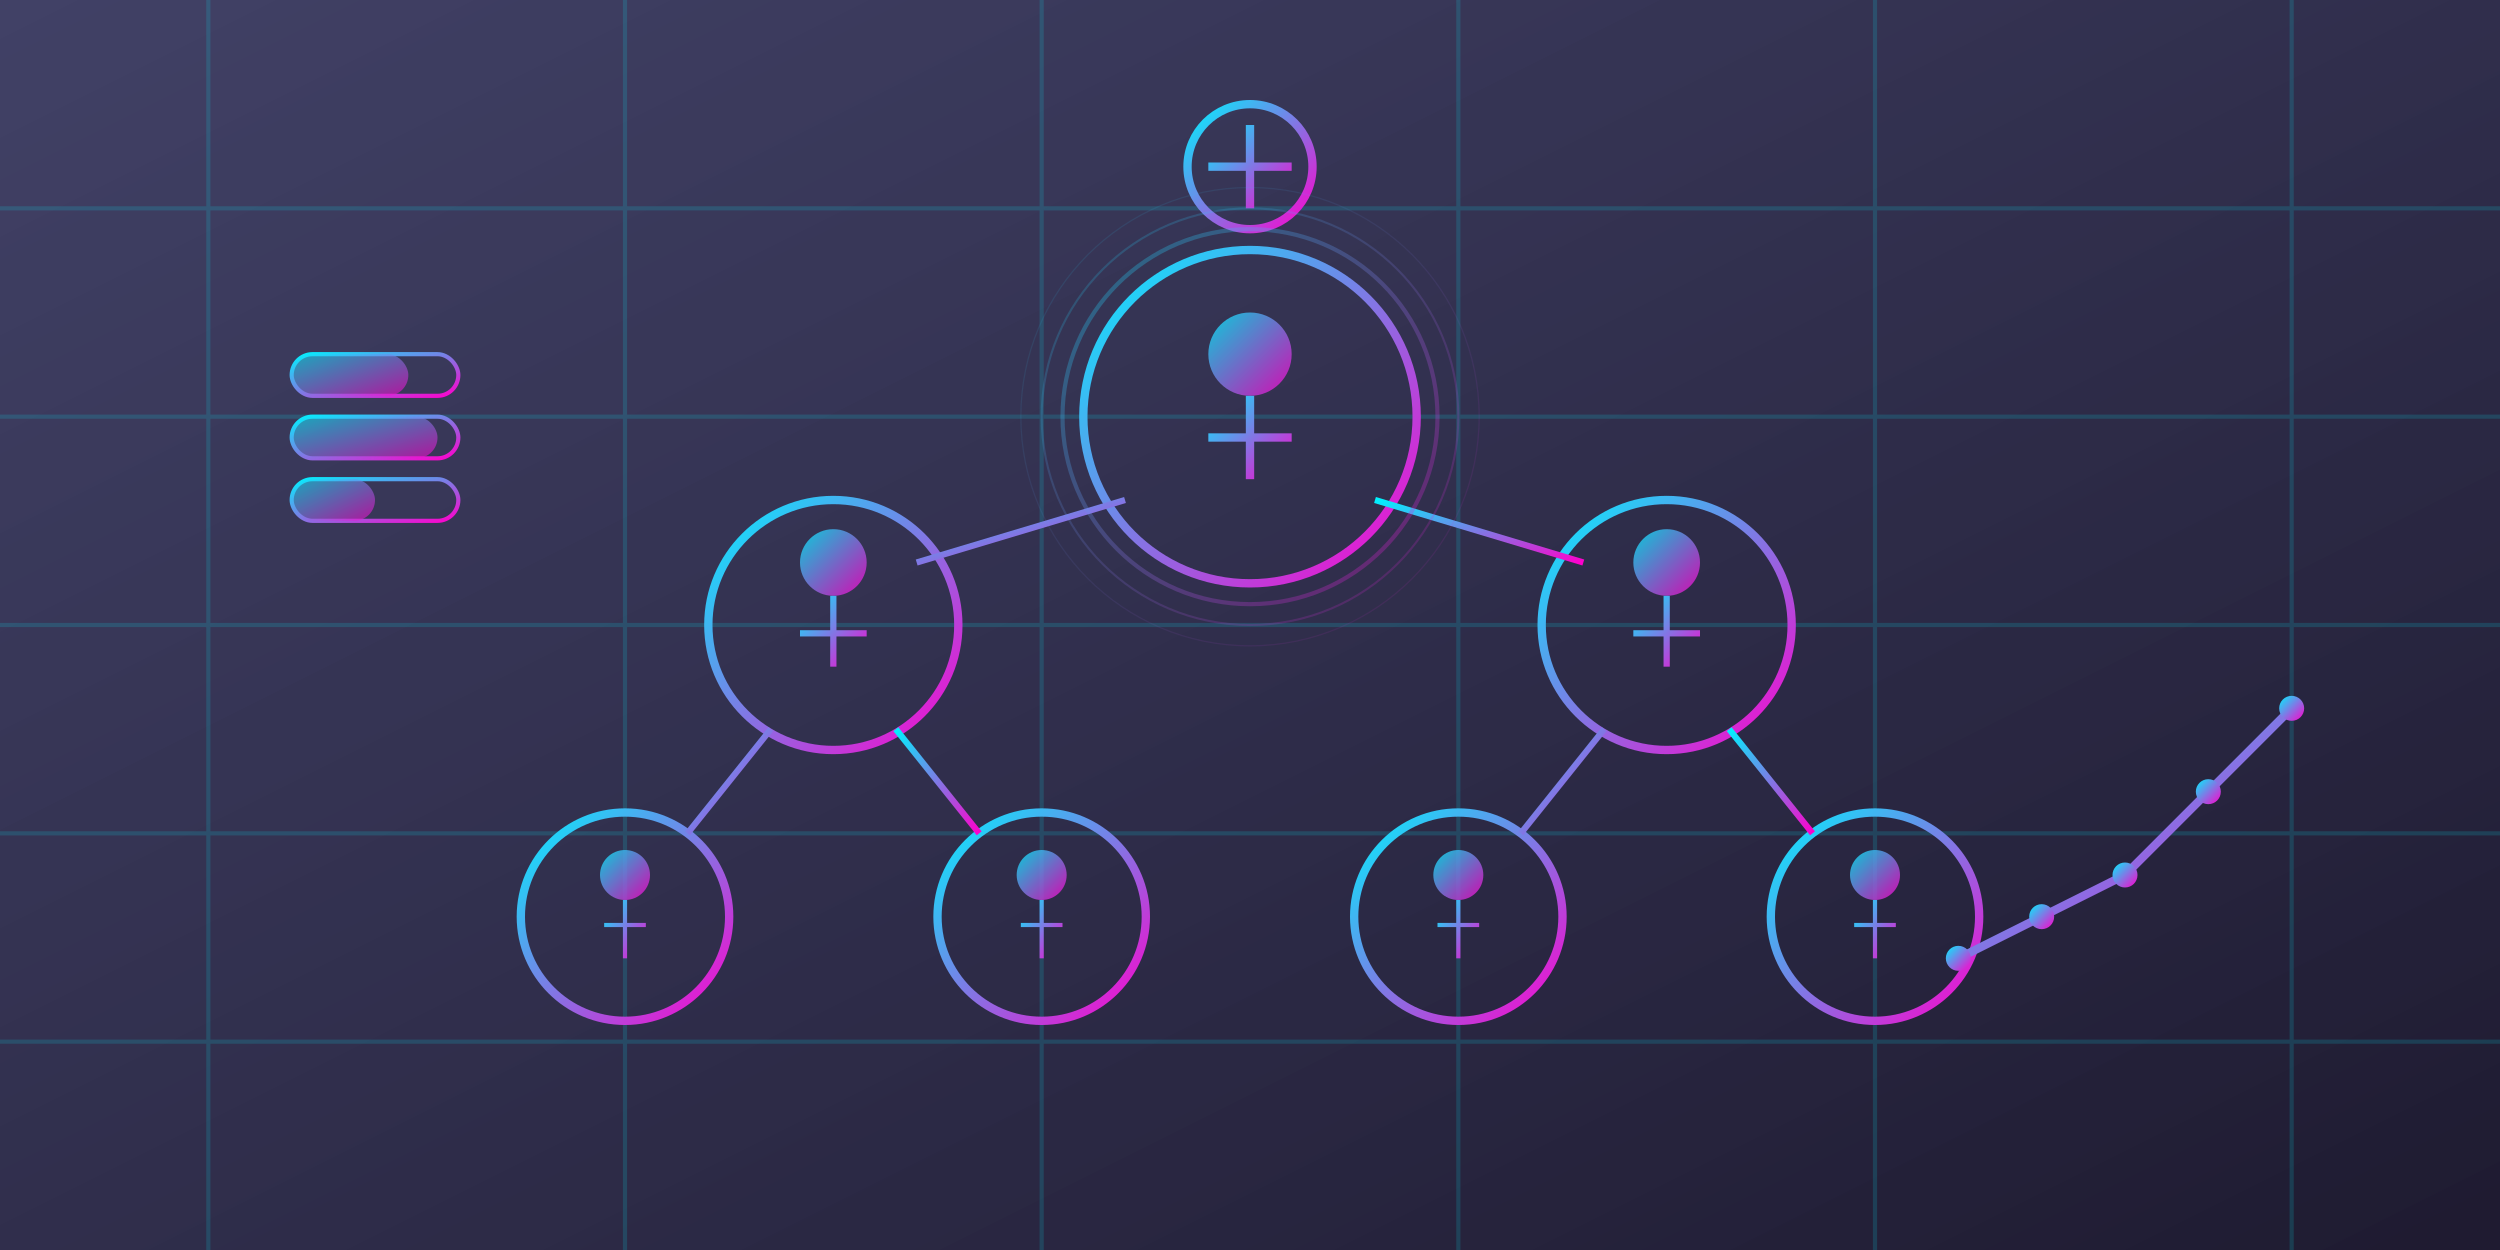 <?xml version="1.0" encoding="UTF-8"?>
<svg width="600" height="300" viewBox="0 0 600 300" xmlns="http://www.w3.org/2000/svg">
  <defs>
    <linearGradient id="blog2Gradient" x1="0%" y1="0%" x2="100%" y2="100%">
      <stop offset="0%" stop-color="#00f2fe"/>
      <stop offset="100%" stop-color="#ff00cc"/>
    </linearGradient>
    <linearGradient id="blog2BgGradient" x1="0%" y1="0%" x2="100%" y2="100%">
      <stop offset="0%" stop-color="#121240" stop-opacity="0.8"/>
      <stop offset="100%" stop-color="#050119" stop-opacity="0.9"/>
    </linearGradient>
    <filter id="blog2Glow" x="-20%" y="-20%" width="140%" height="140%">
      <feGaussianBlur stdDeviation="4" result="blur"/>
      <feComposite in="SourceGraphic" in2="blur" operator="over"/>
    </filter>
  </defs>
  
  <!-- Background -->
  <rect width="600" height="300" fill="url(#blog2BgGradient)"/>
  
  <!-- Grid Pattern -->
  <g opacity="0.15">
    <line x1="0" y1="50" x2="600" y2="50" stroke="#00f2fe" stroke-width="1"/>
    <line x1="0" y1="100" x2="600" y2="100" stroke="#00f2fe" stroke-width="1"/>
    <line x1="0" y1="150" x2="600" y2="150" stroke="#00f2fe" stroke-width="1"/>
    <line x1="0" y1="200" x2="600" y2="200" stroke="#00f2fe" stroke-width="1"/>
    <line x1="0" y1="250" x2="600" y2="250" stroke="#00f2fe" stroke-width="1"/>
    
    <line x1="50" y1="0" x2="50" y2="300" stroke="#00f2fe" stroke-width="1"/>
    <line x1="150" y1="0" x2="150" y2="300" stroke="#00f2fe" stroke-width="1"/>
    <line x1="250" y1="0" x2="250" y2="300" stroke="#00f2fe" stroke-width="1"/>
    <line x1="350" y1="0" x2="350" y2="300" stroke="#00f2fe" stroke-width="1"/>
    <line x1="450" y1="0" x2="450" y2="300" stroke="#00f2fe" stroke-width="1"/>
    <line x1="550" y1="0" x2="550" y2="300" stroke="#00f2fe" stroke-width="1"/>
  </g>
  
  <!-- Training and Development Illustration -->
  <g filter="url(#blog2Glow)">
    <!-- People Group -->
    <circle cx="300" cy="100" r="40" fill="none" stroke="url(#blog2Gradient)" stroke-width="2"/>
    <circle cx="200" cy="150" r="30" fill="none" stroke="url(#blog2Gradient)" stroke-width="2"/>
    <circle cx="400" cy="150" r="30" fill="none" stroke="url(#blog2Gradient)" stroke-width="2"/>
    <circle cx="150" cy="220" r="25" fill="none" stroke="url(#blog2Gradient)" stroke-width="2"/>
    <circle cx="250" cy="220" r="25" fill="none" stroke="url(#blog2Gradient)" stroke-width="2"/>
    <circle cx="350" cy="220" r="25" fill="none" stroke="url(#blog2Gradient)" stroke-width="2"/>
    <circle cx="450" cy="220" r="25" fill="none" stroke="url(#blog2Gradient)" stroke-width="2"/>
    
    <!-- Connection Lines -->
    <line x1="270" y1="120" x2="220" y2="135" stroke="url(#blog2Gradient)" stroke-width="1.5"/>
    <line x1="330" y1="120" x2="380" y2="135" stroke="url(#blog2Gradient)" stroke-width="1.5"/>
    <line x1="185" y1="175" x2="165" y2="200" stroke="url(#blog2Gradient)" stroke-width="1.5"/>
    <line x1="215" y1="175" x2="235" y2="200" stroke="url(#blog2Gradient)" stroke-width="1.5"/>
    <line x1="385" y1="175" x2="365" y2="200" stroke="url(#blog2Gradient)" stroke-width="1.5"/>
    <line x1="415" y1="175" x2="435" y2="200" stroke="url(#blog2Gradient)" stroke-width="1.5"/>
    
    <!-- Person Silhouettes -->
    <circle cx="300" cy="85" r="10" fill="url(#blog2Gradient)" opacity="0.8"/>
    <path d="M300,95 L300,115 M290,105 L310,105" stroke="url(#blog2Gradient)" stroke-width="2"/>
    
    <circle cx="200" cy="135" r="8" fill="url(#blog2Gradient)" opacity="0.8"/>
    <path d="M200,143 L200,160 M192,152 L208,152" stroke="url(#blog2Gradient)" stroke-width="1.5"/>
    
    <circle cx="400" cy="135" r="8" fill="url(#blog2Gradient)" opacity="0.8"/>
    <path d="M400,143 L400,160 M392,152 L408,152" stroke="url(#blog2Gradient)" stroke-width="1.5"/>
    
    <circle cx="150" cy="210" r="6" fill="url(#blog2Gradient)" opacity="0.8"/>
    <path d="M150,216 L150,230 M145,222 L155,222" stroke="url(#blog2Gradient)" stroke-width="1"/>
    
    <circle cx="250" cy="210" r="6" fill="url(#blog2Gradient)" opacity="0.8"/>
    <path d="M250,216 L250,230 M245,222 L255,222" stroke="url(#blog2Gradient)" stroke-width="1"/>
    
    <circle cx="350" cy="210" r="6" fill="url(#blog2Gradient)" opacity="0.8"/>
    <path d="M350,216 L350,230 M345,222 L355,222" stroke="url(#blog2Gradient)" stroke-width="1"/>
    
    <circle cx="450" cy="210" r="6" fill="url(#blog2Gradient)" opacity="0.8"/>
    <path d="M450,216 L450,230 M445,222 L455,222" stroke="url(#blog2Gradient)" stroke-width="1"/>
  </g>
  
  <!-- Training Elements -->
  <g>
    <!-- Knowledge Sharing Icons -->
    <circle cx="300" cy="40" r="15" fill="none" stroke="url(#blog2Gradient)" stroke-width="2"/>
    <path d="M290,40 L310,40 M300,30 L300,50" stroke="url(#blog2Gradient)" stroke-width="2"/>
    
    <!-- Growth Chart -->
    <g transform="translate(520, 180)">
      <polyline points="-50,50 -30,40 -10,30 10,10 30,-10" 
                fill="none" stroke="url(#blog2Gradient)" stroke-width="2" stroke-linecap="round"/>
      <circle cx="-50" cy="50" r="3" fill="url(#blog2Gradient)"/>
      <circle cx="-30" cy="40" r="3" fill="url(#blog2Gradient)"/>
      <circle cx="-10" cy="30" r="3" fill="url(#blog2Gradient)"/>
      <circle cx="10" cy="10" r="3" fill="url(#blog2Gradient)"/>
      <circle cx="30" cy="-10" r="3" fill="url(#blog2Gradient)"/>
    </g>
    
    <!-- Skill Level Indicators -->
    <g transform="translate(90, 100)">
      <rect x="-20" y="-15" width="40" height="10" rx="5" fill="none" stroke="url(#blog2Gradient)" stroke-width="1"/>
      <rect x="-20" y="-15" width="28" height="10" rx="5" fill="url(#blog2Gradient)" opacity="0.6"/>
      
      <rect x="-20" y="0" width="40" height="10" rx="5" fill="none" stroke="url(#blog2Gradient)" stroke-width="1"/>
      <rect x="-20" y="0" width="35" height="10" rx="5" fill="url(#blog2Gradient)" opacity="0.6"/>
      
      <rect x="-20" y="15" width="40" height="10" rx="5" fill="none" stroke="url(#blog2Gradient)" stroke-width="1"/>
      <rect x="-20" y="15" width="20" height="10" rx="5" fill="url(#blog2Gradient)" opacity="0.6"/>
    </g>
  </g>
  
  <!-- Pulse Effects -->
  <circle cx="300" cy="100" r="45" stroke="url(#blog2Gradient)" stroke-width="1" fill="none" opacity="0.3"/>
  <circle cx="300" cy="100" r="50" stroke="url(#blog2Gradient)" stroke-width="0.5" fill="none" opacity="0.2"/>
  <circle cx="300" cy="100" r="55" stroke="url(#blog2Gradient)" stroke-width="0.3" fill="none" opacity="0.1"/>
</svg>